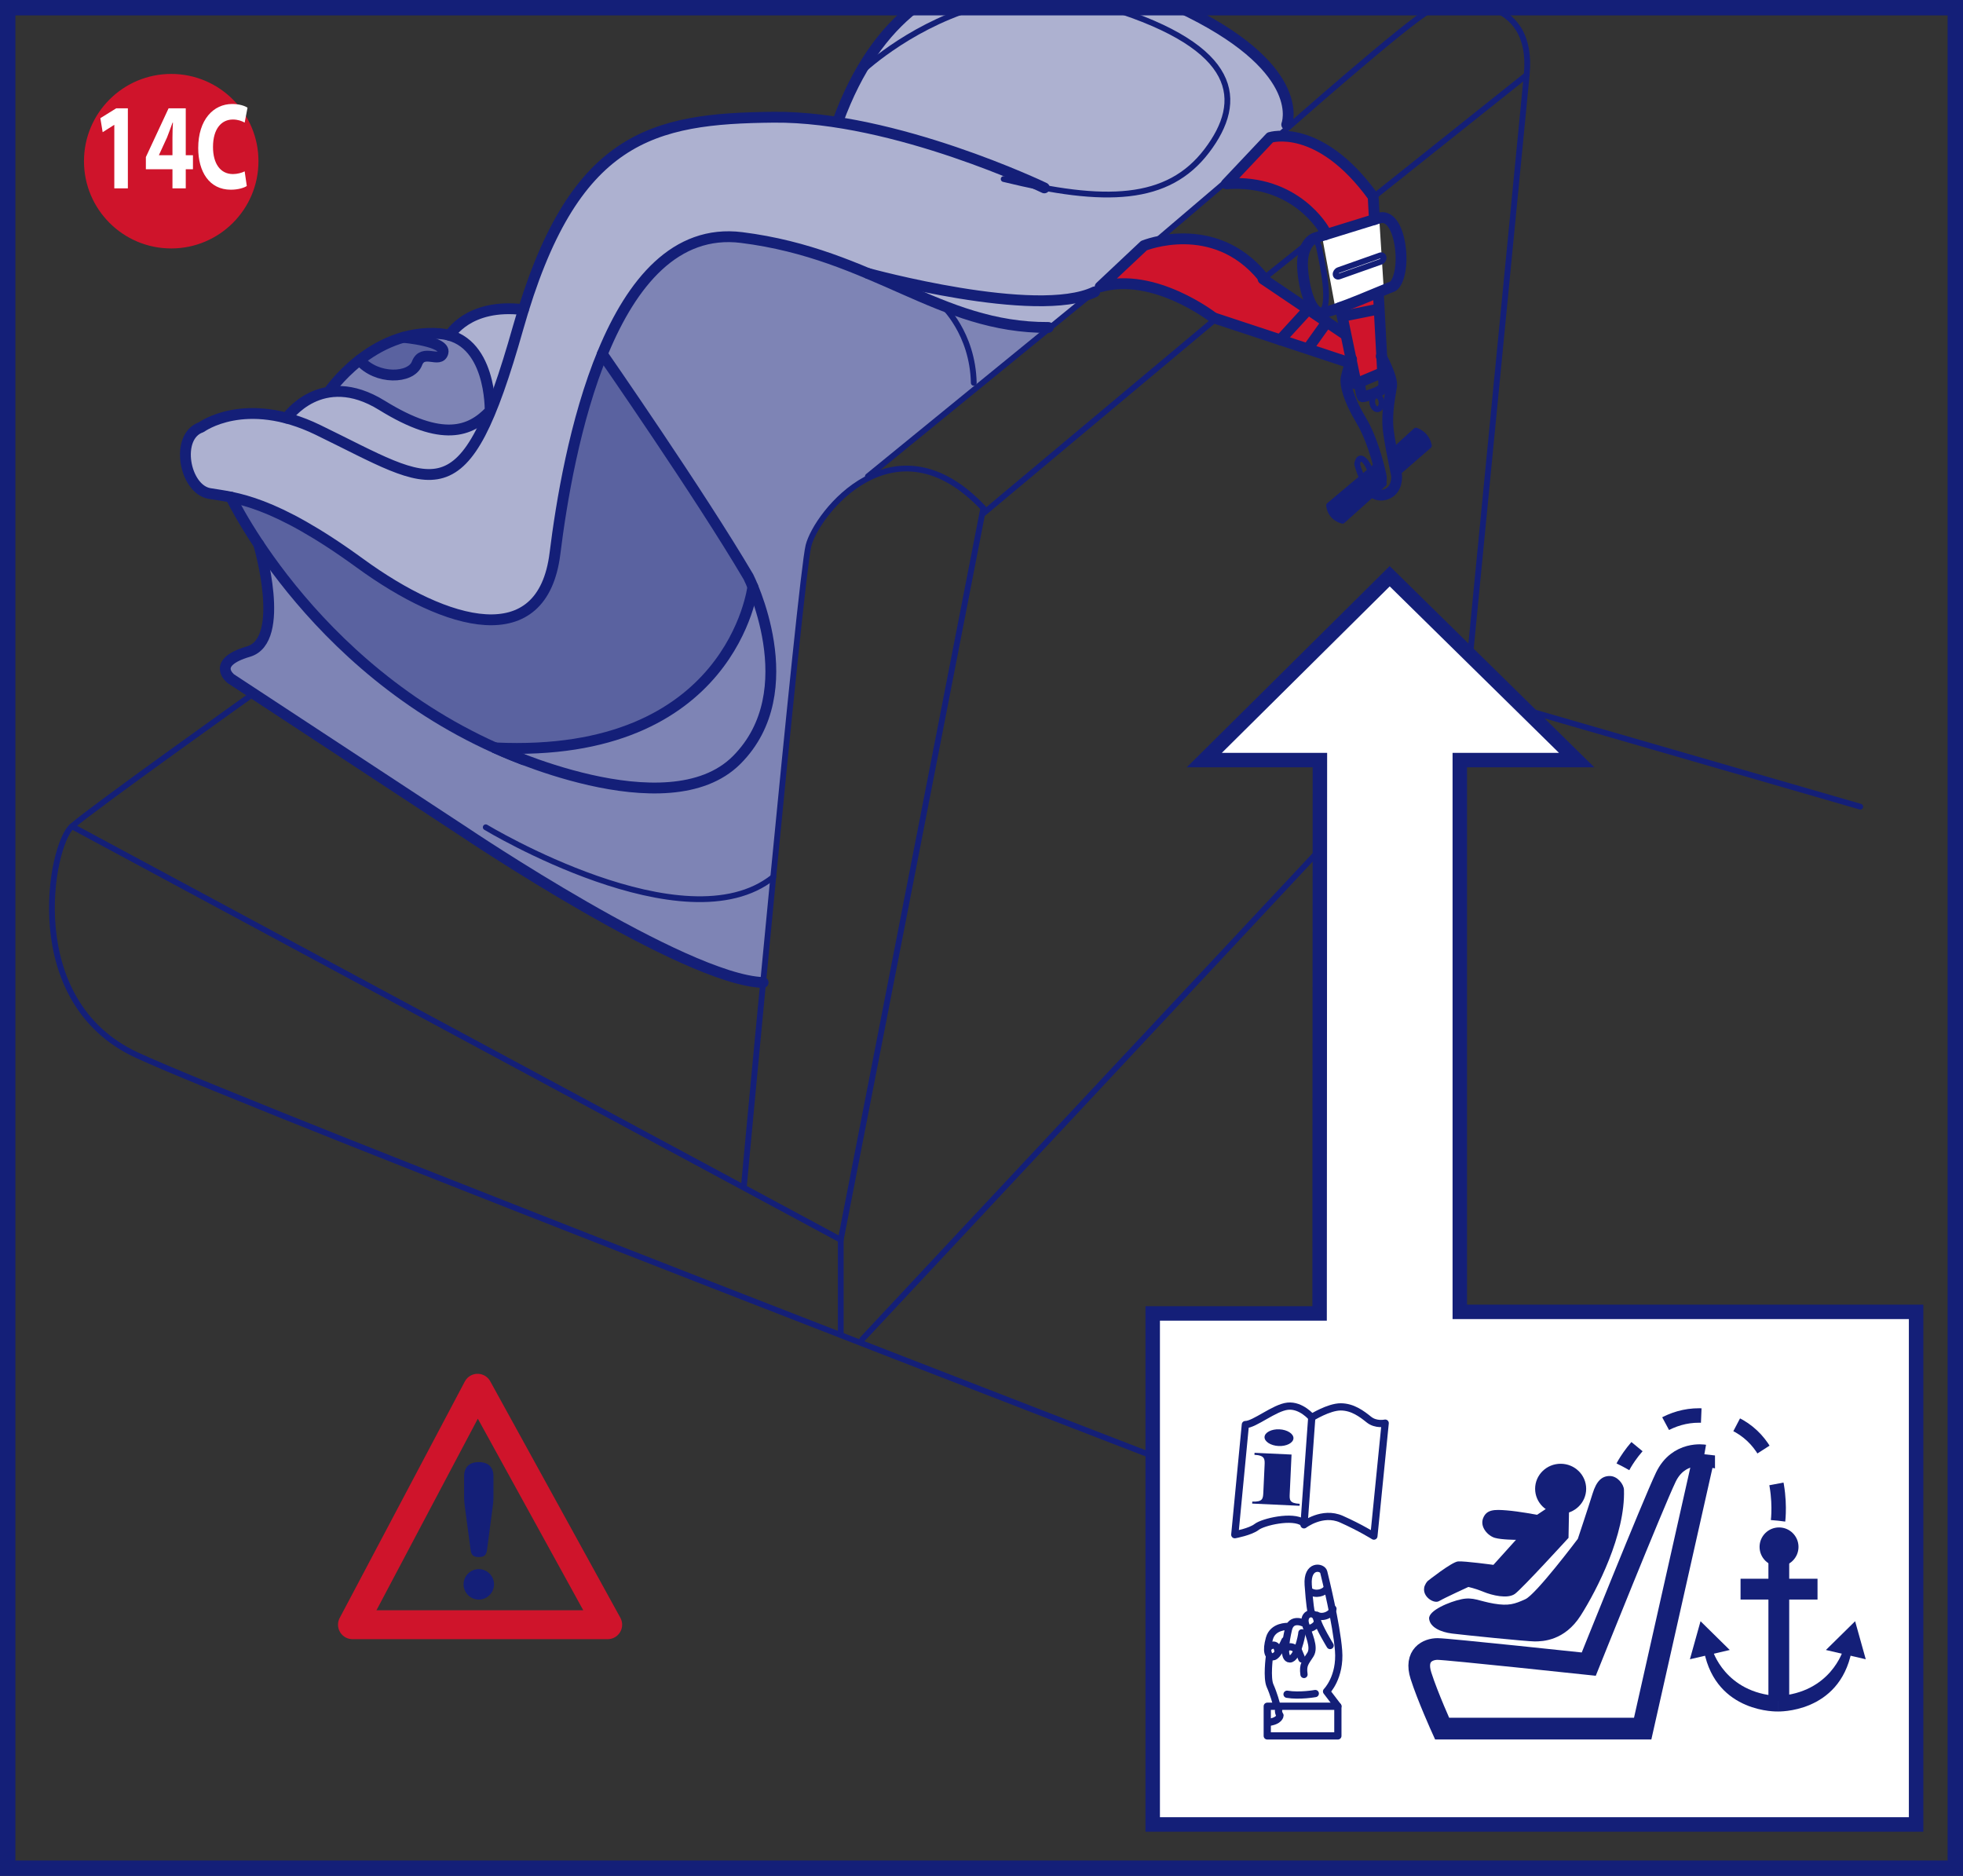 <?xml version="1.0" encoding="UTF-8"?>
<!DOCTYPE svg PUBLIC "-//W3C//DTD SVG 1.1//EN" "http://www.w3.org/Graphics/SVG/1.1/DTD/svg11.dtd">
<!-- Creator: CorelDRAW 2017 -->
<svg xmlns="http://www.w3.org/2000/svg" xml:space="preserve" width="45mm" height="43mm" version="1.1" style="shape-rendering:geometricPrecision; text-rendering:geometricPrecision; image-rendering:optimizeQuality; fill-rule:evenodd; clip-rule:evenodd"
viewBox="0 0 37385.08 35723.6"
 xmlns:xlink="http://www.w3.org/1999/xlink">
 <rect x="0" y="0" width="37385.08" height="35723.6" fill="#333333" stroke="none"/>
 <defs>
  <style type="text/css">
   <![CDATA[
    .str8 {stroke:#CF142B;stroke-width:87.9;stroke-miterlimit:4}
    .str4 {stroke:#141F78;stroke-width:412.98;stroke-miterlimit:4}
    .str7 {stroke:#141F78;stroke-width:293.1;stroke-miterlimit:4}
    .str3 {stroke:#141F78;stroke-width:275.24;stroke-miterlimit:4}
    .str0 {stroke:#141F78;stroke-width:110.16;stroke-linecap:round;stroke-linejoin:round;stroke-miterlimit:4}
    .str6 {stroke:#141F78;stroke-width:137.74;stroke-linecap:round;stroke-linejoin:round;stroke-miterlimit:4}
    .str1 {stroke:#141F78;stroke-width:206.37;stroke-linecap:round;stroke-linejoin:round;stroke-miterlimit:4}
    .str2 {stroke:#CF142B;stroke-width:550.39;stroke-linecap:round;stroke-linejoin:round;stroke-miterlimit:4}
    .str5 {stroke:#141F78;stroke-width:275.24;stroke-miterlimit:4;stroke-dasharray:703.338 703.338}
    .fil8 {fill:none}
    .fil5 {fill:none;fill-rule:nonzero}
    .fil7 {fill:#CF142B}
    .fil4 {fill:white;fill-rule:nonzero}
    .fil3 {fill:#CF142B;fill-rule:nonzero}
    .fil1 {fill:#ADB1D0;fill-rule:nonzero}
    .fil2 {fill:#7E84B5;fill-rule:nonzero}
    .fil0 {fill:#5A62A0;fill-rule:nonzero}
    .fil6 {fill:#141F78;fill-rule:nonzero}
   ]]>
  </style>
 </defs>
 <g id="Слой_x0020_1">
  <path class="fil0" d="M11481.12 6761.05c0,0 2875.08,4206.57 2851.65,4439.85 -23.43,233.37 -484.18,1805.12 -1866.01,2494.75 -1509.69,753.52 -3048.38,558.03 -3048.38,558.03l-123.37 -162.09c0,0 16.7,-408.83 -109.33,-605.22 0,0 -241.76,-521.06 -705.41,-686.39 -463.66,-164.99 -702.26,-232.7 -1256.72,-249.73 -554.55,-16.95 -797.22,-16.37 -797.22,-16.37 0,0 -742.05,-1049.27 -1272.84,-1820.32 -374.52,-543.66 -758.17,-1252.07 -758.17,-1252.07l7085.8 -2700.45z"/>
  <path class="fil1" d="M3535.13 8620.33c0,0 -55.41,-452.77 493.82,-595.17 549.56,-142.48 891.01,-267.01 1435.25,-64.55 0,0 362.8,-501.46 798.05,-490.33 435.25,10.55 786.91,126.03 1071.21,286.37 283.71,160.01 444.88,276.98 880.96,395.37 436.16,118.39 526.13,60.4 681.41,-11.71 155.11,-72.36 443.14,-277.56 443.14,-277.56 0,0 9.39,-488.83 -205.7,-980.65 -215.09,-491.74 -559.78,-486.75 -559.78,-486.75 0,0 126.03,-262.03 580.55,-420.04 454.6,-157.93 826.79,-65.3 826.79,-65.3 0,0 413.23,-1298.43 919.09,-2044.55 505.86,-746.21 1486.51,-1678.51 3536.05,-1616.95 2049.53,61.56 1544.25,92.88 1544.25,92.88 0,0 436.08,-1281.06 1301,-2025.19 69.2,-59.57 139.07,-116.14 209.69,-169.65l4891.38 0c582.87,268.26 1097.88,584.54 1478.87,895.91 775.2,633.05 764.65,1123.38 672.6,1478.29l-4499.67 3706.36c0,0 -1050.11,85.82 -2228.9,-443.14 -1178.46,-529.04 -3489.94,-1573.91 -4520.77,-1140.74 -1031,433.25 -1802.71,1648.6 -2300.1,3647.12 -497.3,1998.27 -302.74,3065.66 -1090.81,3410.6 -787.5,344.69 -2060.08,-258.54 -3112.27,-1024.02 -1051.85,-765.56 -1820.9,-1076.77 -2385.92,-1215.43 -565.35,-138.57 -906.21,-125.12 -860.19,-841.16z"/>
  <path class="fil2" d="M6262.25 7470.29c0,0 516.41,-683.98 1133.02,-933.71 616.11,-249.73 1196.65,-169.15 1196.65,-169.15 0,0 384.24,196.98 541.34,514.67 157.68,318.02 207.78,930.81 207.78,930.81 0,0 -374.27,458.09 -967.44,377.84 -592.93,-80 -1596.43,-922.91 -2111.34,-720.45z"/>
  <path class="fil0" d="M6857.17 6860.74c0,0 513.5,-368.45 864.59,-429.43 351.09,-60.65 701.09,160.34 728.01,259.12 27,98.2 -101.11,127.52 -227.38,111.41 -126.03,-16.45 -206.7,-19.36 -292.85,127.19 -86.4,146.47 -297.75,253.8 -640.95,183.1 -343.19,-70.62 -431.42,-251.39 -431.42,-251.39z"/>
  <path class="fil2" d="M11481.12 6761.05c0,0 568,-1544.83 1477.96,-1980 910.04,-435.83 1702.85,-213.09 2452.54,47.11 749.7,260.62 1768.15,712.56 2749.71,1102.94 980.9,390.38 1804.45,299.5 1804.45,299.5l-3518.1 2907.31c0,0 -900.98,565.68 -1063.07,1269.68 -161.75,704 -854.87,8343.43 -854.87,8343.43 0,0 -149.79,-2.66 -1206.29,-369.86 -1056.59,-366.96 -4490.36,-2519.92 -4490.36,-2519.92 0,0 92.96,-142.15 103.18,-309.8 9.97,-167.65 -82.08,-236.27 -82.08,-236.27 0,0 252.64,168.23 393.37,21.1 141.23,-147.38 -141.32,-511.68 -141.32,-511.68 0,0 324.75,329.15 457.26,17.61 132.43,-311.54 -145.14,-588.52 -145.14,-588.52 0,0 1083.25,107.84 2487.1,-332.39 1403.85,-440.15 2426.46,-1877.48 2427.29,-2720.39l-1278.07 -2125.96 -1573.58 -2313.89z"/>
  <path class="fil0" d="M6540.64 12284.49c0,0 2090.24,-184.93 2545.09,270.17 454.85,454.85 332.64,1699.03 332.64,1699.03 0,0 -2053.27,-959.88 -2877.74,-1969.2z"/>
  <path class="fil2" d="M4926.94 10365.39c0,0 2139.84,3113.35 4869.53,4037.42l-432.59 1786.67c0,0 -4777.23,-3091.75 -4966.23,-3263.8 -188.75,-171.97 -89.39,-385.4 194.9,-485.01 284.63,-99.61 508.77,-203.13 524.64,-798.05 15.78,-595.25 -190.25,-1277.24 -190.25,-1277.24z"/>
  <path class="fil3" d="M20967.29 5458.3l845.82 -807.1c0,0 991.2,-292.85 1672.28,140.07 681.41,432.92 557.12,474.46 557.12,474.46l1553.39 1087.41 148.54 550.97 -2633.9 -859.94c0,0 -558.87,-394.45 -1117.23,-553.63 -557.7,-159.09 -1026.01,-32.23 -1026.01,-32.23z"/>
  <path class="fil3" d="M23375.81 3498.74l822.97 -906.71c0,0 533.11,-116.97 1207.79,373.93 674.93,491.24 745.29,779.6 745.29,779.6l175.54 3364.24c0,0 -33.98,-18.11 -272,100.52 -162.92,81.17 -230.38,55.99 -230.38,55.99l-596.67 -2890.61c0,0 -529.29,-955.48 -1852.56,-876.97z"/>
  <polygon class="fil4" points="25172.7,4470.67 26267,4152.32 26354.4,5522.77 25436.72,5892.97 "/>
  <path class="fil5 str0" d="M4848.43 13193.03c0,0 -3067.99,2184.04 -3477.73,2542.77 -409.99,358.73 -973.59,3330.26 1229.47,4354.61 2202.81,1024.6 20225.49,7975.23 20225.49,7975.23"/>
  <polyline class="fil5 str0" points="16012.11,25402.41 16012.11,23609.67 1370.7,15735.79 "/>
  <path class="fil5 str0" d="M14167.78 22585.07c0,0 1075.94,-11578.41 1229.47,-12193.02 153.86,-614.86 1639.46,-2510.53 3330.01,-717.46l-2715.4 13934.83"/>
  <line class="fil5 str0" x1="21993.64" y1="4614.81" x2="23338.26" y2= "3468.92" />
  <path class="fil5 str0" d="M24426.49 2520.75c0,0 2395.3,-2118.65 2805.38,-2323.77 35.06,-17.53 79.01,-34.73 129.52,-50.43m1025.43 0c419.38,139.74 764.73,499.38 689.13,1280.15 -153.28,1587.95 -1146.56,11766 -1146.56,11766"/>
  <line class="fil5 str0" x1="26178.19" y1="3736.51" x2="29075.95" y2= "1426.7" />
  <line class="fil5 str0" x1="25228.36" y1="4375.72" x2="24055.14" y2= "5313.5" />
  <line class="fil5 str0" x1="23081.79" y1="6132.98" x2="18727.51" y2= "9777.19" />
  <line class="fil5 str0" x1="16421.85" y1="25505.01" x2="27929.06" y2= "13192.69" />
  <line class="fil5 str0" x1="27929.06" y1="13193.03" x2="35428.42" y2= "15361.53" />
  <path class="fil5 str1" d="M23110.54 6050.9c0,0 -1128.03,-883.04 -2158.53,-588.77l834.1 -784.59c0,0 1324.43,-539.84 2256.4,588.52"/>
  <line class="fil5 str1" x1="23110.54" y1="6050.9" x2="25656.55" y2= "6892.98" />
  <line class="fil5 str1" x1="25526.45" y1="5854.84" x2="25825.03" y2= "7290.92" />
  <path class="fil5 str1" d="M26175.04 4180.81l-23.18 -435.25c-1030.17,-1422.63 -1962.22,-1128.36 -1962.22,-1128.36l-833.77 883.04c1324.43,-98.2 1864.02,882.79 1864.02,882.79l18.11 87.65"/>
  <line class="fil5 str1" x1="26332.72" y1="7116.87" x2="26250.89" y2= "5589.65" />
  <line class="fil5 str1" x1="24055.14" y1="5313.5" x2="25595.9" y2= "6353.39" />
  <line class="fil5 str1" x1="24383.38" y1="6471.77" x2="24913.58" y2= "5892.64" />
  <line class="fil5 str1" x1="24913.58" y1="6632.11" x2="25269.98" y2= "6132.98" />
  <line class="fil5 str1" x1="25595.9" y1="6018.08" x2="26223.06" y2= "5892.64" />
  <line class="fil5 str1" x1="25816.89" y1="7310.86" x2="26293.67" y2= "7109.81" />
  <line class="fil5 str0" x1="20952.34" y1="5462.13" x2="16529.1" y2= "9070.87" />
  <path class="fil5 str1" d="M26287.27 9180.78c21.68,-18.78 26.34,-70.7 14.95,-121.96 0,0 -124.04,-627.49 -378.67,-1053.01 -254.38,-425.86 -311.54,-694.03 -284.29,-823.3 27.25,-129.27 101.69,-342.28 101.69,-342.28"/>
  <path class="fil5 str0" d="M25951.39 9126.2c-39.3,-80.83 -73.86,-176.71 -104.01,-285.46 0,0 21.93,-217.75 163.5,-41.87 31.65,39.3 60.07,103.43 89.97,169.06"/>
  <path class="fil5 str1" d="M26305.72 6785.72c0,0 220.41,406.17 196.98,567.92 -23.51,161.84 -97.95,490.33 -65.96,811.59 18.78,187.84 98.2,589.11 161.17,890.35 0,0 27,272.25 -193.16,354.08 -89.97,33.4 -174.05,22.85 -250.23,-26.09"/>
  <path class="fil5 str0" d="M26304.55 9210.93c-54.83,58.9 -107.59,115.15 -157.43,167.9"/>
  <path class="fil6" d="M26509.67 8616.6l456.35 -416.8c0,0 202.54,58.65 247.07,287.78l-621.34 538.68 -82.08 -409.66z"/>
  <path class="fil5 str0" d="M26509.67 8616.6l456.35 -416.8c0,0 202.54,58.65 247.07,287.78l-621.34 538.68 -82.08 -409.66z"/>
  <path class="fil6" d="M26249.72 8837.25l104.68 373.68 -786.08 705.75c0,0 -228.88,-44.86 -256.13,-292.19l937.53 -787.25z"/>
  <path class="fil5 str0" d="M26249.72 8837.25l104.68 373.68 -786.08 705.75c0,0 -228.88,-44.86 -256.13,-292.19l937.53 -787.25z"/>
  <path class="fil5 str0" d="M9251.06 15753.99c0,0 3793.92,2290.71 5475.67,947.75"/>
  <path class="fil5 str0" d="M17950.9 5816.45c0,0 573.24,521.4 594.34,1474.22"/>
  <path class="fil5 str1" d="M16529.1 5206.83c0,0 3208.39,882.54 4319.14,351.17"/>
  <path class="fil5 str1" d="M24505.58 2372.46c0,0 404.17,-1012.55 -1835.52,-2133.94 -62.31,-31.15 -125.36,-61.81 -189,-91.97m-5068.34 0c-581.96,455.52 -1085.5,1151.63 -1455.36,2162.93"/>
  <path class="fil5 str0" d="M16384.05 1385.08c0,0 864.76,-840.17 2160.61,-1238.53m2599.09 0c2454.45,763.4 2568.19,1767.65 1839.59,2725.62 -738.81,971.6 -1933.14,1011.39 -3868.69,537.27"/>
  <path class="fil5 str1" d="M19889.03 3577.92c0,0 -2847.33,-1366.96 -5152.66,-1345.53 -2305.41,22.02 -3831.47,342.86 -4869.53,4010.26 -1038.06,3667.31 -1554.8,3039.49 -3812.36,1943.69 -1384,-671.77 -2222.17,-50.43 -2222.17,-50.43 -505.86,172.05 -321.84,1182.86 161.17,1262.62 482.68,79.42 1207.79,122.21 2864.03,1328.25 1656.74,1205.71 3474.74,1719.13 3711.84,-187.01 236.77,-1906.47 1029.34,-6334.11 3555.65,-6016.09 2526.65,318.02 3753.21,1724.78 5840.79,1712.15"/>
  <path class="fil5 str1" d="M6255.52 7469.12c0,0 819.4,-1215.68 2120.4,-1115.4 991.54,76.18 958.64,1471.81 958.64,1471.81 -375.68,393.04 -906.46,607.88 -2061.75,-107 -1155.61,-714.47 -1813.59,243.58 -1813.59,243.58"/>
  <path class="fil5 str1" d="M8563.18 6386.78c0,0 350.59,-618.35 1405.68,-489.99"/>
  <path class="fil5 str1" d="M7679.89 6424.33c0,0 814.99,72.36 757.01,289.53 -57.49,217.17 -384.24,-88.23 -495.64,206.61 -111.32,294.59 -767.81,316.53 -1092.89,-62.72"/>
  <path class="fil5 str1" d="M11470.57 6741.11c0,0 1869.59,2691.06 2782.78,4243.54 0,0 1096.46,2167.59 -224.23,3489.11 -1320.86,1321.52 -4595.79,-231.54 -4595.79,-231.54"/>
  <path class="fil5 str1" d="M9433.33 14242.55c4514.04,212.43 4904.42,-3068.57 4904.42,-3068.57"/>
  <path class="fil5 str1" d="M4397.98 9467.06c0,0 1659.4,3518.18 5571.12,4998.8"/>
  <path class="fil5 str1" d="M4926.94 10365.39c0,0 539.59,1826.47 -193.99,2042.47 -733.58,215.67 -335.3,517.82 -335.3,517.82l4455.72 2925.84c0,0 4173.75,2806.29 5680.21,2859.04"/>
  <path class="fil5 str1" d="M25892.49 7291.83c0,0 28.74,259.37 55.99,264.1 27.5,4.9 375.68,-90.64 397.11,-181.44 21.35,-90.89 5.23,-233.03 -70.37,-242.09"/>
  <path class="fil5 str0" d="M26310.7 7650.56c9.06,72.36 -22.6,136.25 -70.95,142.73 -48.35,6.15 -94.96,-47.77 -104.35,-120.13 -9.39,-72.44 22.26,-136.33 70.7,-142.48 48.6,-6.4 95.21,47.52 104.6,119.88z"/>
  <path class="fil5 str1" d="M26267 4152.32c0,0 -1107.26,342.03 -1213.93,375.76 -106.92,33.98 -246.49,184.02 -247.32,503.2 0,318.85 131.26,948.75 369.53,925.82 239.18,-22.51 1236.53,-465.98 1334.98,-496.47 98.53,-30.41 209.85,-323.84 160.92,-732.33 -48.93,-408.91 -212.51,-635.13 -404.17,-575.98z"/>
  <path class="fil5 str0" d="M24995.66 4556.83c0,0 94.63,-13.54 133.34,191.08 38.96,204.29 264.35,1150.05 -1.74,1204.88"/>
  <path class="fil5 str0" d="M25437.05 5226.18c2.91,33.73 33.4,50.76 67.38,38.71l790.99 -279.64c34.31,-11.96 59.23,-48.6 55.99,-82 -3.24,-33.48 -33.4,-50.76 -67.71,-38.71l-790.99 279.56c-34.31,12.05 -58.9,48.68 -55.66,82.08z"/>
  <polygon class="fil5 str2" points="6712.7,30939.89 9095.46,26437.06 11573.42,30939.89 "/>
  <path class="fil6" d="M9397.86 28526.14c0,53 -6.98,109.58 -14.04,166.16l-109.58 827.95c-14.37,102.52 -63.64,131.01 -155.6,131.01 -92.05,0 -141.9,-28.5 -155.69,-131.01l-109.91 -827.95c-6.98,-56.58 -14.04,-113.15 -14.04,-166.16l0 -410.32c0,-180.53 102.6,-272.58 279.64,-272.58 176.96,0 279.22,92.05 279.22,272.58l0 410.32zm-279.22 1354.84c159.09,0 290.11,131.01 290.11,290.19 0,159.18 -131.01,290.11 -290.11,290.11 -159.51,0 -290.19,-130.93 -290.19,-290.11 0,-159.18 130.68,-290.19 290.19,-290.19z"/>
  <polygon class="fil4" points="25131.66,25011.78 21953.18,25011.78 21953.18,34743.78 36491.74,34743.78 36491.74,24982.2 27801.62,24982.2 27801.62,14474.34 30026.94,14474.34 26466.64,10973.18 22935.58,14474.34 25137.48,14474.34 "/>
  <polygon class="fil5 str3" points="25131.66,25011.78 21953.18,25011.78 21953.18,34743.78 36491.74,34743.78 36491.74,24982.2 27801.62,24982.2 27801.62,14474.34 30026.94,14474.34 26466.64,10973.18 22935.58,14474.34 25137.48,14474.34 "/>
  <path class="fil5 str4" d="M32455.4 27716.63c0,0 -489.41,-86.48 -729.42,412.65 -240.1,499.13 -1468.32,3560.89 -1468.32,3560.89 0,0 -2696.96,-287.78 -2879.23,-287.78 -182.36,0 -441.73,114.9 -316.53,508.52 124.53,393.29 402.68,1007.57 402.68,1007.57l3820.01 0 1170.82 -5201.84z"/>
  <polygon class="fil6" points="33148.6,30460.69 34614.51,30460.69 34614.51,30064.5 33148.6,30064.5 "/>
  <polygon class="fil6" points="33679.3,32390.1 34075.25,32390.1 34075.25,29634.82 33679.3,29634.82 "/>
  <path class="fil6" d="M33510.82 29458.11c0,204.54 165.91,370.78 370.78,370.78 204.54,0 370.69,-166.24 370.69,-370.78 0,-204.54 -166.16,-370.78 -370.69,-370.78 -204.87,0 -370.78,166.24 -370.78,370.78z"/>
  <polygon class="fil6" points="34774.27,31421.16 35330.56,30873.43 35533.1,31597.87 "/>
  <path class="fil6" d="M35103.09 31421.16c0,0 -235.61,817.4 -1246.75,876.31l0 294.84c0,0 1171.15,42.2 1406.76,-1145.64l-160.01 -25.5z"/>
  <polygon class="fil6" points="32942.81,31421.16 32386.52,30873.43 32184.06,31597.87 "/>
  <path class="fil6" d="M32613.66 31421.16c0,0 235.94,817.4 1247.08,876.31l0 294.84c0,0 -1171.15,42.2 -1407.09,-1145.64l160.01 -25.5z"/>
  <path class="fil6" d="M30928.17 28369.87c-3.24,-102.52 -121.29,-261.7 -271.08,-261.7 -149.46,0 -252.39,93.46 -327.08,336.47 -74.77,242.92 -280.47,859.86 -280.47,859.86 0,0 -794.23,1056.59 -1000.01,1149.8 -205.7,93.46 -318.02,131.01 -598.49,84.07 -280.14,-46.86 -392.38,-130.68 -616.94,-84.07 -224.14,46.61 -635.63,215.09 -616.6,373.93 18.44,158.85 214.84,252.39 439.32,280.22 224.23,28.08 1420.88,149.79 1570.34,149.79 149.46,0 570,-9.39 878.38,-495.64 308.55,-485.92 850.8,-1541.93 822.64,-2392.73z"/>
  <path class="fil6" d="M29881.31 28790.5l-9.14 495.56c0,0 -878.88,962.46 -1019.28,1065.39 -140.07,102.85 -439.32,28.08 -597.91,-37.22 -159.09,-65.71 -290.11,-93.55 -290.11,-93.55 0,0 -448.45,205.45 -560.69,270.83 -112.24,65.63 -420.54,-149.46 -214.84,-383.07 0,0 458.09,-364.3 579.47,-373.93 121.29,-9.39 672.85,65.63 672.85,65.63l430.01 -477.12c0,0 -271.17,0 -401.85,-36.97 -131.01,-37.8 -289.53,-205.7 -224.48,-373.93 65.63,-168.57 215.09,-168.57 448.95,-149.54 233.62,18.78 579.47,83.83 579.47,83.83l224.48 -149.46 383.07 93.55z"/>
  <path class="fil6" d="M29236.21 28351.43c0,263.19 217.5,476.87 485.92,476.87 268.51,0 486.26,-213.68 486.26,-476.87 0,-263.19 -217.75,-476.54 -486.26,-476.54 -268.42,0 -485.92,213.34 -485.92,476.54z"/>
  <path class="fil5 str5" d="M33863.07 28958.98c0,0 196.4,-1561.2 -1056.25,-1935.22 -1252.32,-373.68 -1897.42,906.8 -1897.42,906.8"/>
  <path class="fil5 str6" d="M26380.74 27101.19c0,0 -174.96,40.38 -309.47,-67.13 -134.5,-107.59 -308.97,-242.42 -537.85,-242.42 -228.55,0 -550.97,201.96 -550.97,201.96l-147.96 2043.97c0,0 349.59,-269.09 712.73,-107.92 362.8,161.5 618.43,322.67 618.43,322.67l215.09 -2151.14z"/>
  <path class="fil5 str6" d="M24982.2 26993.6c0,0 -201.96,-241.84 -457.26,-215.17 -255.55,27 -632.14,350.01 -806.85,350.01l-201.63 2097.22c0,0 296.01,-53.92 416.8,-147.96 121.04,-94.13 685.81,-228.63 887.69,-80.59"/>
  <path class="fil6" d="M24365.85 27218.99c150.62,6.98 271.91,84.99 267.84,171.97 -4.07,86.82 -132.18,153.03 -282.8,145.97 -150.37,-6.98 -271.75,-84.99 -267.93,-171.72 4.15,-87.07 132.51,-153.28 282.88,-146.22zm196.89 1224.49c-5.57,116.64 -8.81,184.35 189.33,193.74l-1.74 38.05 -902.97 -42.2 2.08 -38.05c201.63,9.3 204.87,-58.32 210.44,-175.05l24.01 -517.24c5.23,-112.57 8.81,-188.42 -193.16,-198.14l1.74 -38.05 704.58 32.82 -34.31 744.13z"/>
  <path class="fil5 str6" d="M24968.66 30691.07c0,0 -26.92,-121.04 -53.92,-510.85 -26.67,-389.8 269.09,-349.92 296.01,-242.09 26.67,107.59 241.84,981.57 282.22,1492.41 40.46,511.1 -228.55,779.85 -228.55,779.85l215.09 282.3"/>
  <path class="fil5 str6" d="M25264.42 30260.81c-53.92,67.13 -201.63,121.04 -322.67,40.46"/>
  <path class="fil5 str6" d="M25331.79 31336.42c0,0 -215.09,-349.34 -255.3,-510.76 -40.38,-161.5 -269.01,-107.59 -215.09,94.29 53.67,201.38 188.17,443.47 94.04,591.18 -94.04,148.04 -147.96,188.42 -120.96,376.59"/>
  <path class="fil5 str6" d="M25089.71 30879.57c0,80.59 -174.63,174.63 -201.63,107.25"/>
  <path class="fil5 str6" d="M25385.71 30637.48c-13.46,107.5 -201.63,187.84 -309.22,120.71"/>
  <path class="fil5 str6" d="M24820.95 30905.91c0,0 -228.55,-107.59 -282.55,121.38 -53.59,228.3 -107.25,564.43 27,564.43 134.5,0 228.63,-443.39 228.63,-497.64"/>
  <line class="fil5 str6" x1="24794.03" y1="31592.05" x2="24726.9" y2= "31430.55" />
  <path class="fil5 str6" d="M24659.45 31390.09c0,0 -94.04,-67.13 -161.42,0"/>
  <path class="fil5 str6" d="M24524.94 30973.37c0,0 -282.22,-13.54 -349.59,228.88 -67.13,241.76 -26.67,349.01 67.38,349.01 94.04,0 228.3,-309.22 228.3,-309.22"/>
  <path class="fil5 str6" d="M24336.77 31430.55c-26.67,-174.71 -174.38,-80.59 -188.09,-40.46"/>
  <path class="fil5 str6" d="M24175.35 31551.59c0,0 -53.67,403.26 13.46,551.31 67.13,147.96 121.29,349.92 121.29,349.92"/>
  <path class="fil5 str6" d="M25049.58 32250.61c0,0 -295.76,53.59 -537.85,13.71m-376.84 793.15l1344.62 0 0 -564.76 -1344.62 0 0 564.76z"/>
  <path class="fil5 str6" d="M24363.77 32519.62c0,0 -40.46,67.38 13.46,148.04 0,0 0,107.5 -228.55,134.17"/>
  <polygon class="fil5 str7" points="146.55,35577.05 37238.53,35577.05 37238.53,146.55 146.55,146.55 "/>
  <path class="fil7" d="M3260.81 4687.26c893.25,0 1617.53,-724.27 1617.53,-1617.53 0,-893.59 -724.27,-1617.86 -1617.53,-1617.86 -893.34,0 -1617.53,724.27 -1617.53,1617.86 0,893.25 724.19,1617.53 1617.53,1617.53z"/>
  <path class="fil8 str8" d="M3260.81 4687.26c893.25,0 1617.53,-724.27 1617.53,-1617.53 0,-893.59 -724.27,-1617.86 -1617.53,-1617.86 -893.34,0 -1617.53,724.27 -1617.53,1617.86 0,893.25 724.19,1617.53 1617.53,1617.53z"/>
  <path class="fil4" d="M2176.89 3586.72l258.21 0 0 -1523.98 -221.32 0 -302.57 187.42 43.87 267.18 218.33 -138.24 3.49 0 0 1207.62zm1360.82 0l0 -363.55 137.08 0 0 -267.18 -137.08 0 0 -893.25 -326.99 0 -432.67 928.48 0 231.95 506.44 0 0 363.55 253.22 0zm-509.93 -630.73l0 -4.65 153.03 -332.98c38.88,-96.37 68.79,-185.43 105.68,-283.79l6.98 0c-5.48,98.36 -8.97,192.08 -8.97,283.79l0 337.63 -256.71 0zm1631.98 307.06c-52.84,27.91 -142.56,51.84 -223.31,51.84 -239.26,0 -379.83,-199.39 -379.83,-515.75 0,-352.25 165.49,-523.06 377.84,-523.06 95.21,0 170.97,27.91 225.31,58.49l54.33 -283.79c-47.35,-32.57 -153.03,-70.45 -291.6,-70.45 -358.9,0 -647.51,300.41 -647.51,839.42 0,450.61 211.35,792.9 621.09,792.9 144.06,0 254.72,-37.88 304.07,-70.45l-40.38 -279.14z"/>
 </g>
</svg>
